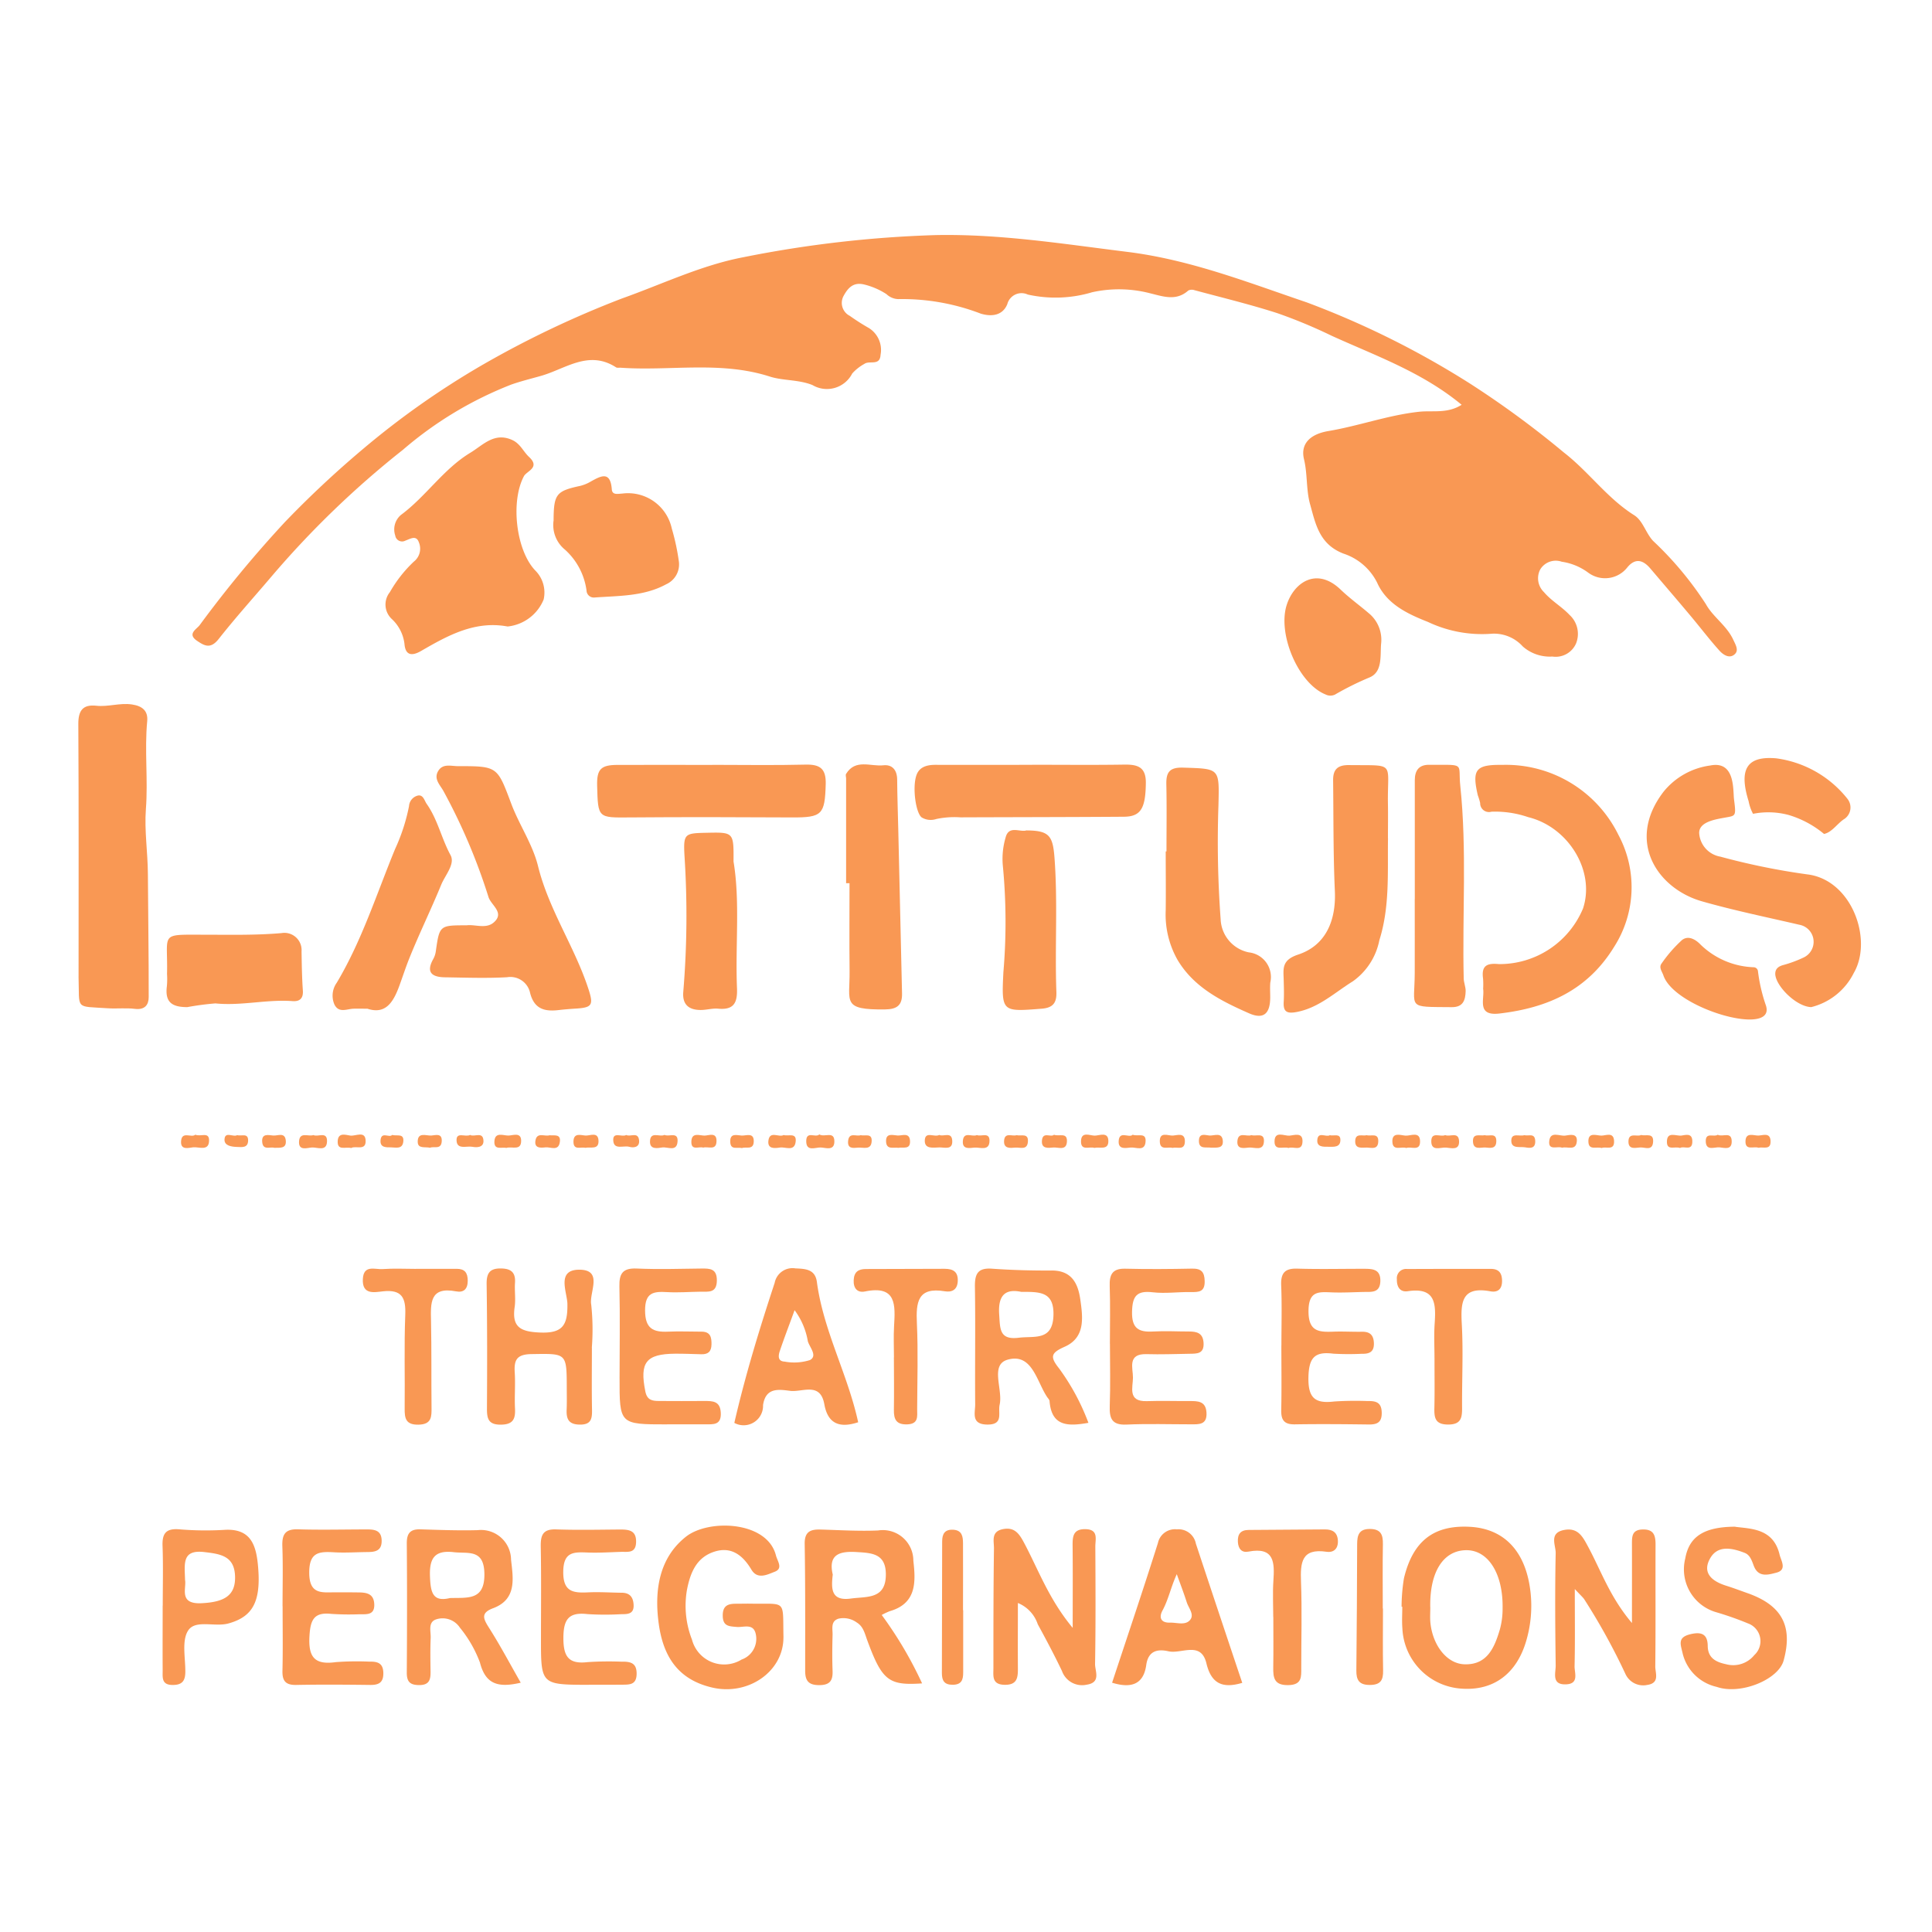 <?xml version="1.0" encoding="UTF-8"?>
<svg xmlns="http://www.w3.org/2000/svg" xmlns:xlink="http://www.w3.org/1999/xlink" width="148" height="148" viewBox="0 0 148 148">
  <rect x="0" y="0" width="148" height="148" fill="#333333" stroke="none"/>
  <defs>
    <clipPath id="clip-Plan_de_travail_1">
      <rect width="148" height="148"></rect>
    </clipPath>
  </defs>
  <g id="Plan_de_travail_1" data-name="Plan de travail – 1" clip-path="url(#clip-Plan_de_travail_1)">
    <rect width="148" height="148" fill="#fff"></rect>
    <g id="Groupe_536" data-name="Groupe 536" transform="translate(-2694.749 579.968)">
      <g id="Groupe_534" data-name="Groupe 534" transform="translate(-13.957 -22.417)">
        <path id="Tracé_4069" data-name="Tracé 4069" d="M2009.682,1311.691c-2.565.178-3.066-.214-4.2-3.291-.194-.526-.3-1.061-.8-1.369a1.741,1.741,0,0,0-1.395-.3c-.636.189-.452.785-.465,1.243-.025.916-.035,1.834,0,2.75.028.751-.2,1.1-1.03,1.1s-1.07-.356-1.069-1.1c0-3.239.015-6.478-.037-9.717-.016-.96.461-1.126,1.237-1.1,1.462.041,2.929.133,4.387.069a2.34,2.34,0,0,1,2.7,2.321c.18,1.588.272,3.261-1.8,3.86a5.146,5.146,0,0,0-.623.293,30.205,30.205,0,0,1,3.095,5.247m-6.846-8.344c-.126,1.1-.135,2.049,1.39,1.839,1.227-.169,2.693.078,2.677-1.877-.013-1.579-1.089-1.615-2.242-1.685-1.3-.079-2.187.175-1.826,1.723" transform="translate(769.663 -1740.287)" fill="#f99854"></path>
        <path id="Tracé_4071" data-name="Tracé 4071" d="M2531.14,1303.542a13.836,13.836,0,0,1,.183-2.182c.689-2.862,2.292-4.083,5.043-3.937,2.681.143,4.335,1.93,4.661,5.093a9.488,9.488,0,0,1-.334,3.629c-.727,2.519-2.494,3.85-4.95,3.676a4.843,4.843,0,0,1-4.542-4.624c-.044-.547-.007-1.1-.007-1.651l-.054,0m2.2.04c0,.365-.025.732,0,1.094.143,1.76,1.233,3.228,2.614,3.275,1.757.061,2.31-1.3,2.719-2.681a6.047,6.047,0,0,0,.206-1.617c.042-2.64-1.1-4.449-2.774-4.442-1.764.009-2.819,1.657-2.768,4.37" transform="translate(284.933 -1738.014)" fill="#f99854"></path>
        <path id="Tracé_4072" data-name="Tracé 4072" d="M2174.479,1306.805c0-2.37.013-4.289-.006-6.208-.007-.722-.009-1.366.987-1.344,1.019.023.75.777.753,1.33.016,3,.031,6-.02,8.992-.009.553.477,1.425-.637,1.591a1.635,1.635,0,0,1-1.9-1.051c-.578-1.211-1.209-2.4-1.852-3.576a2.67,2.67,0,0,0-1.523-1.631c0,1.744-.01,3.349,0,4.955.007.73-.023,1.335-1.029,1.312-.977-.022-.847-.678-.846-1.274,0-3.058,0-6.116.042-9.175.007-.544-.244-1.281.668-1.471s1.271.35,1.648,1.06c1.092,2.055,1.885,4.288,3.707,6.49" transform="translate(616.4 -1739.663)" fill="#f99854"></path>
        <path id="Tracé_4073" data-name="Tracé 4073" d="M2672.71,1307.085c0-2.316.006-4.183,0-6.051,0-.583,0-1.093.808-1.117.851-.026,1,.437,1,1.148-.014,3.112.014,6.224-.021,9.336-.006.511.375,1.288-.625,1.426a1.493,1.493,0,0,1-1.657-.833,48.756,48.756,0,0,0-3.171-5.748c-.1-.137-.233-.253-.712-.766,0,2.234.026,4.072-.017,5.907-.012.518.363,1.35-.647,1.393-1.145.049-.792-.873-.8-1.451-.038-2.867-.061-5.737,0-8.6.014-.594-.539-1.543.636-1.772,1.088-.212,1.445.531,1.872,1.326.975,1.816,1.646,3.805,3.333,5.8" transform="translate(161.011 -1740.303)" fill="#f99854"></path>
        <path id="Tracé_4074" data-name="Tracé 4074" d="M1655.782,1311.533c-1.751.411-2.7.112-3.126-1.544a9.378,9.378,0,0,0-1.539-2.677,1.581,1.581,0,0,0-1.777-.642c-.693.2-.437.916-.458,1.429-.036.853-.023,1.708-.01,2.561.009.61-.072,1.055-.866,1.056-.716,0-.959-.265-.954-.964.022-3.294.028-6.588,0-9.882-.006-.78.264-1.109,1.049-1.084,1.459.046,2.921.1,4.38.062a2.3,2.3,0,0,1,2.558,2.265c.15,1.39.477,3.025-1.377,3.716-.973.363-.746.811-.31,1.5.843,1.324,1.579,2.716,2.432,4.208m-5.426-6.488c1.359-.042,2.675.208,2.639-1.874-.033-1.91-1.254-1.513-2.346-1.64-1.472-.171-1.88.469-1.822,1.881.049,1.186.2,1.956,1.529,1.633" transform="translate(1092.816 -1740.182)" fill="#f99854"></path>
        <path id="Tracé_4075" data-name="Tracé 4075" d="M907.095,1311.383c-1.517.265-2.82.309-2.973-1.664-.008-.108-.117-.211-.185-.312-.81-1.208-1.149-3.385-3.016-2.865-1.391.388-.357,2.271-.623,3.453-.142.63.328,1.536-.951,1.52-1.259-.015-.918-.9-.923-1.545-.024-3,.027-5.994-.02-8.99-.015-.98.194-1.484,1.3-1.406,1.518.107,3.045.15,4.567.14,1.507-.009,2.018.936,2.2,2.182.2,1.4.415,2.943-1.19,3.657-1.05.467-1.149.758-.44,1.647a17.25,17.25,0,0,1,2.258,4.183m-5.143-10.033c-1.185-.249-1.8.211-1.692,1.748.076,1.076,0,1.952,1.5,1.766,1.211-.151,2.625.275,2.658-1.777.028-1.763-1.056-1.74-2.462-1.737" transform="translate(1884.985 -1759.938)" fill="#f99854"></path>
        <path id="Tracé_4076" data-name="Tracé 4076" d="M2783.316,1297.559c1.223.158,2.922.125,3.394,2.136.1.438.6,1.162-.25,1.378-.587.149-1.362.4-1.718-.5-.156-.4-.279-.852-.711-1.02-.947-.367-2.043-.61-2.63.4-.662,1.14.137,1.779,1.21,2.116.58.181,1.15.4,1.721.6,2.573.933,3.4,2.52,2.687,5.13-.4,1.472-3.31,2.657-5.128,2.021a3.463,3.463,0,0,1-2.6-2.527c-.156-.71-.443-1.258.581-1.506.858-.208,1.323-.006,1.332.9.01.958.683,1.246,1.415,1.4a2.076,2.076,0,0,0,2.151-.7,1.445,1.445,0,0,0-.495-2.433,23.947,23.947,0,0,0-2.4-.846,3.418,3.418,0,0,1-2.393-4.121c.292-1.658,1.4-2.429,3.843-2.438" transform="translate(58.322 -1738.149)" fill="#f99854"></path>
        <path id="Tracé_4077" data-name="Tracé 4077" d="M2273.872,1311.558c1.177-3.565,2.379-7.121,3.51-10.7a1.337,1.337,0,0,1,1.458-1.051,1.355,1.355,0,0,1,1.452,1.1q1.764,5.332,3.551,10.659c-1.5.448-2.369.073-2.744-1.49-.417-1.744-1.915-.7-2.911-.928-.817-.187-1.548-.053-1.7,1.054-.214,1.54-1.216,1.783-2.614,1.354m4.954-8.315c-.455.994-.631,1.924-1.094,2.782-.3.551-.113.953.574.931.527-.017,1.178.239,1.545-.214.334-.413-.119-.9-.261-1.345-.232-.725-.507-1.437-.764-2.154" transform="translate(520.025 -1740.203)" fill="#f99854"></path>
        <path id="Tracé_4078" data-name="Tracé 4078" d="M472.734,1305.487c0,1.587-.021,3.175.009,4.761.013.7-.068,1.157-.959,1.139-.858-.018-1.014-.455-.984-1.159.024-.548.01-1.1.009-1.648-.007-2.709-.007-2.635-2.708-2.594-1.131.017-1.34.454-1.278,1.415.058.912-.026,1.832.02,2.746.041.8-.136,1.233-1.078,1.244-.966.011-1.074-.463-1.07-1.241.018-3.174.023-6.349-.025-9.523-.013-.859.252-1.223,1.128-1.2.784.016,1.1.341,1.044,1.118-.041.608.063,1.231-.024,1.829-.226,1.549.443,1.893,1.917,1.959,1.775.08,2.147-.574,2.122-2.193-.014-.885-.857-2.6.88-2.619,1.911-.015.766,1.747.945,2.682a17.8,17.8,0,0,1,.047,3.288Z" transform="translate(2281.314 -1759.807)" fill="#f99854"></path>
        <path id="Tracé_4079" data-name="Tracé 4079" d="M694.233,1311.2c-1.406.461-2.317.13-2.587-1.38-.311-1.735-1.684-.907-2.618-1.027-.873-.112-1.876-.279-2.077,1.094a1.488,1.488,0,0,1-2.2,1.36c.835-3.628,1.923-7.188,3.09-10.727a1.392,1.392,0,0,1,1.6-1.108c.786.031,1.506.073,1.635,1.044.5,3.744,2.372,7.087,3.162,10.743m-4.871-8.585c-.4,1.1-.788,2.105-1.132,3.127-.114.337-.179.787.366.81a3.977,3.977,0,0,0,1.948-.119c.591-.33-.022-.957-.167-1.438a5.516,5.516,0,0,0-1.015-2.381" transform="translate(2080.208 -1759.798)" fill="#f99854"></path>
        <path id="Tracé_4080" data-name="Tracé 4080" d="M1170.763,1305.479c0-1.529.046-3.059-.017-4.585-.039-.938.26-1.323,1.231-1.294,1.708.052,3.418.01,5.128.013.641,0,1.256.03,1.237.935-.021.946-.7.825-1.3.839-.793.018-1.588.063-2.38.034-1.011-.037-1.807-.151-1.823,1.4-.016,1.588.766,1.652,1.9,1.608.731-.028,1.465.019,2.2.006.609-.011.888.261.909.871.022.666-.334.831-.915.817a21.158,21.158,0,0,1-2.2-.008c-1.428-.186-1.864.318-1.9,1.794-.035,1.59.494,2.048,1.969,1.869a25.007,25.007,0,0,1,2.562-.034c.606-.011,1.06.073,1.083.863.021.752-.322.94-.985.932-1.892-.024-3.785-.041-5.677-.01-.813.013-1.053-.334-1.036-1.1.036-1.65.011-3.3.01-4.953" transform="translate(1636.105 -1759.968)" fill="#f99854"></path>
        <path id="Tracé_4081" data-name="Tracé 4081" d="M1536.454,1305.662c0-1.527.041-3.055-.015-4.58-.033-.907.2-1.346,1.2-1.314,1.767.056,3.536.008,5.3.008.587,0,1.1.081,1.108.865s-.5.864-1.088.868c-.854.006-1.71.069-2.56.018-1.156-.069-1.909-.009-1.9,1.573.006,1.691.984,1.493,2.016,1.493.61,0,1.22,0,1.83.01s1.095.139,1.134.882c.045.861-.56.789-1.11.789a20.519,20.519,0,0,1-2.193-.029c-1.31-.14-1.585.453-1.658,1.681-.1,1.613.373,2.246,2.01,2.016a21.459,21.459,0,0,1,2.558-.039c.607-.012,1.073.079,1.089.861.015.741-.343.933-1.005.925-1.89-.023-3.781-.037-5.671,0-.8.014-1.07-.3-1.052-1.078.039-1.648.012-3.3.012-4.947Z" transform="translate(1193.896 -1740.166)" fill="#f99854"></path>
        <path id="Tracé_4082" data-name="Tracé 4082" d="M1018.361,1305.351c0-1.465.037-2.93-.014-4.392-.031-.888.184-1.382,1.193-1.357,1.7.042,3.411.029,5.116-.006.713-.014.953.263.966.963.016.825-.445.842-1.056.832-.974-.016-1.961.13-2.92.018-1.224-.143-1.561.279-1.588,1.488-.029,1.292.513,1.581,1.626,1.516.91-.053,1.826,0,2.74,0,.605,0,1.068.118,1.113.874.05.855-.522.822-1.077.832-1.1.019-2.193.06-3.289.028-1.49-.043-1.041,1.063-1.043,1.8s-.426,1.846,1.052,1.8c1.1-.037,2.192,0,3.289-.007.635,0,1.237,0,1.291.883.058.952-.581.9-1.2.9-1.645,0-3.292-.054-4.933.02-1.121.051-1.312-.478-1.277-1.436.058-1.584.016-3.171.014-4.758" transform="translate(1775.368 -1759.965)" fill="#f99854"></path>
        <path id="Tracé_4083" data-name="Tracé 4083" d="M586.281,1311.436c-3.64,0-3.639,0-3.632-3.6,0-2.32.043-4.642-.013-6.961-.025-1.013.272-1.424,1.337-1.377,1.643.072,3.291.021,4.937,0,.66-.008,1.2,0,1.191.924-.012.975-.646.842-1.25.85-.853.01-1.71.083-2.559.032-1.046-.063-1.694.028-1.689,1.408s.606,1.673,1.764,1.621c.852-.039,1.707,0,2.56,0,.67,0,.774.412.764.971s-.258.773-.78.76c-.67-.017-1.341-.047-2.01-.042-2.24.019-2.722.675-2.279,2.888.135.677.536.73,1.04.734q1.737.012,3.475,0c.639,0,1.216-.005,1.265.895.054.972-.577.892-1.193.892h-2.926" transform="translate(2173.519 -1759.873)" fill="#f99854"></path>
        <path id="Tracé_4084" data-name="Tracé 4084" d="M1769.771,1311.7c-3.652-.009-3.65-.009-3.646-3.593,0-2.322.027-4.645-.017-6.966-.017-.875.136-1.384,1.174-1.347,1.645.059,3.294.02,4.941.009.676,0,1.213.091,1.188.971s-.641.723-1.167.741c-.854.028-1.709.083-2.561.05-1.053-.041-1.83-.06-1.851,1.451-.022,1.58.769,1.657,1.927,1.6.851-.04,1.707.022,2.561.03.608.006.867.337.9.911.045.741-.465.731-.971.733a21.522,21.522,0,0,1-2.56-.007c-1.472-.172-1.847.433-1.846,1.854s.419,1.995,1.861,1.823a25.116,25.116,0,0,1,2.56-.034c.666-.01,1.208.051,1.188.956-.018.84-.563.8-1.121.809-.854.006-1.708,0-2.562.006" transform="translate(984.022 -1740.186)" fill="#f99854"></path>
        <path id="Tracé_4085" data-name="Tracé 4085" d="M1429.991,1305.52c0-1.524.041-3.051-.015-4.573-.034-.921.232-1.348,1.224-1.28a24.563,24.563,0,0,0,3.466.049c2.121-.155,2.493,1.231,2.63,2.842.229,2.682-.434,3.813-2.268,4.323-1.056.293-2.525-.314-3.086.535-.512.775-.208,2.107-.221,3.194-.008.679-.254.987-.971.984-.878,0-.761-.6-.765-1.134-.011-1.646,0-3.293,0-4.939Zm1.709-1.971c.121.63-.508,1.859,1.237,1.783,1.817-.08,2.631-.619,2.594-2.044-.04-1.573-1.1-1.729-2.36-1.875-1.731-.2-1.5.9-1.471,2.136" transform="translate(1291.182 -1740.069)" fill="#f99854"></path>
        <path id="Tracé_4086" data-name="Tracé 4086" d="M1276.46,1306.647c0-.855-.044-1.713.01-2.564.1-1.5.136-2.874-2.049-2.545-.587.088-.856-.31-.842-.918a.706.706,0,0,1,.79-.782c2.133-.013,4.267-.007,6.4-.01.607,0,.857.3.867.9.01.656-.329.924-.9.818-2.212-.408-2.275.865-2.183,2.534.117,2.13.005,4.272.021,6.409.005.763-.092,1.265-1.072,1.263s-1.068-.5-1.05-1.263c.03-1.281.008-2.564.01-3.846" transform="translate(1542.134 -1760.177)" fill="#f99854"></path>
        <path id="Tracé_4087" data-name="Tracé 4087" d="M2388.354,1306.573c0-.917-.05-1.837.011-2.75.095-1.4.092-2.636-1.911-2.25-.5.1-.776-.2-.808-.735-.036-.607.209-.92.823-.925q2.928-.022,5.857-.041c.559,0,.938.216.979.835s-.3.962-.873.877c-1.913-.283-2.007.83-1.952,2.286.084,2.2.017,4.4.02,6.6,0,.693.062,1.31-.989,1.33-1.093.021-1.17-.562-1.156-1.378.022-1.283.005-2.567.005-3.851Z" transform="translate(417.888 -1740.263)" fill="#f99854"></path>
        <path id="Tracé_4088" data-name="Tracé 4088" d="M358.682,1299.668c1.038,0,2.075,0,3.113,0,.618,0,.846.294.85.907,0,.654-.319.93-.89.821-2.038-.392-1.952.914-1.923,2.282.047,2.2.016,4.4.039,6.6.008.722.014,1.309-1,1.329-.99.019-1.067-.5-1.058-1.261.027-2.384-.047-4.771.046-7.153.052-1.317-.266-1.957-1.714-1.8-.639.071-1.6.292-1.535-.941.056-1.12.932-.721,1.51-.763.85-.062,1.708-.016,2.563-.016v-.01" transform="translate(2381.892 -1760.022)" fill="#f99854"></path>
        <path id="Tracé_4089" data-name="Tracé 4089" d="M793.9,1306.541c0-.793-.038-1.589.008-2.38.093-1.605.209-3.163-2.23-2.663-.56.115-.894-.223-.863-.869.03-.631.357-.85.932-.851q3.017,0,6.033-.017c.651,0,1.047.223,1.007.96-.036.667-.469.85-.993.762-2.081-.349-2.213.84-2.137,2.452.1,2.192.028,4.394.021,6.592,0,.534.12,1.116-.754,1.151-.847.033-1.04-.382-1.029-1.107.02-1.343.006-2.686,0-4.029" transform="translate(1983.287 -1760.116)" fill="#f99854"></path>
        <path id="Tracé_4090" data-name="Tracé 4090" d="M2492.99,1305.566c0,1.582-.022,3.164.01,4.745.016.742-.191,1.107-1.017,1.109s-1.04-.382-1.032-1.112q.049-4.835.061-9.671c0-.7.143-1.176.992-1.166.832.009.993.45.98,1.168-.03,1.642-.009,3.285-.009,4.927h.016" transform="translate(321.658 -1739.896)" fill="#f99854"></path>
        <path id="Tracé_4091" data-name="Tracé 4091" d="M2124.272,1306.284c0,1.589,0,3.177,0,4.766,0,.55-.11.937-.792.946-.662.009-.842-.322-.84-.9q.018-5.041.021-10.082c0-.588.208-.929.85-.893.677.039.744.524.747,1.031.009,1.711,0,3.422,0,5.133h.008" transform="translate(658.219 -1740.487)" fill="#f99854"></path>
        <path id="Tracé_4070" data-name="Tracé 4070" d="M1879.3,1305.036c.01,2.625-2.69,4.48-5.427,3.858-2.665-.606-3.783-2.406-4.126-4.9-.351-2.551.032-5.048,2.089-6.666,1.744-1.372,6.22-1.2,6.889,1.435.113.445.569,1-.093,1.253-.553.212-1.317.625-1.784-.159-.667-1.119-1.555-1.8-2.857-1.373-1.366.449-1.834,1.616-2.09,2.966a7.137,7.137,0,0,0,.392,3.764,2.549,2.549,0,0,0,3.8,1.529,1.683,1.683,0,0,0,1.1-1.887c-.156-.937-.928-.564-1.464-.611-.58-.051-1.07-.036-1.078-.859-.009-.783.408-.921,1.026-.919.366,0,.732-.012,1.1-.006,2.8.047,2.462-.366,2.526,2.577" transform="translate(889.421 -1737.164)" fill="#f99854"></path>
      </g>
      <g id="Groupe_535" data-name="Groupe 535" transform="translate(-54.919 -34.227)">
        <path id="Tracé_4049" data-name="Tracé 4049" d="M1088.093,13.006c-3.034-2.508-6.584-3.75-9.972-5.293a38.909,38.909,0,0,0-4.15-1.725c-2.087-.672-4.224-1.188-6.343-1.759a.612.612,0,0,0-.473.028c-.927.826-1.919.455-2.918.212a9.49,9.49,0,0,0-4.453-.08,9.749,9.749,0,0,1-4.926.174,1.126,1.126,0,0,0-1.566.736c-.357.876-1.2.977-2.029.729a16.8,16.8,0,0,0-6.336-1.115,1.37,1.37,0,0,1-.891-.379,5.512,5.512,0,0,0-1.706-.739c-.848-.211-1.257.281-1.586.883a1.111,1.111,0,0,0,.478,1.516,17.008,17.008,0,0,0,1.467.936,1.979,1.979,0,0,1,.893,2.05c-.047.884-.852.405-1.247.7a3.48,3.48,0,0,0-.925.733,2.174,2.174,0,0,1-3.044.884c-1.069-.43-2.254-.325-3.265-.65-3.777-1.213-7.618-.414-11.415-.677-.125-.009-.278.027-.37-.032-2.1-1.356-3.873.126-5.754.658-.751.213-1.512.4-2.249.656a28.644,28.644,0,0,0-8.324,5.008A71.089,71.089,0,0,0,996.9,26.192c-1.342,1.579-2.736,3.125-4.018,4.753-.619.786-1.077.54-1.661.143-.764-.519-.064-.868.193-1.188a89.888,89.888,0,0,1,6.544-7.914,77.439,77.439,0,0,1,5.972-5.587,63.53,63.53,0,0,1,9.01-6.363,75.665,75.665,0,0,1,10.838-5.174c3.093-1.1,6.085-2.55,9.318-3.162A88.3,88.3,0,0,1,1047.842.008c4.938-.094,9.776.685,14.655,1.289,4.814.6,9.213,2.334,13.722,3.863a67.253,67.253,0,0,1,12.544,6.241,72.3,72.3,0,0,1,7.156,5.256c1.92,1.485,3.32,3.507,5.391,4.808.675.424.874,1.346,1.451,1.97a25.951,25.951,0,0,1,4.047,4.849c.544.983,1.585,1.629,2.089,2.711.193.415.44.816.127,1.113-.407.387-.9.049-1.19-.276-.777-.867-1.483-1.8-2.232-2.69-1.012-1.207-2.038-2.4-3.058-3.6-.556-.653-1.146-.811-1.753-.081a2.166,2.166,0,0,1-2.993.412,4.485,4.485,0,0,0-2.036-.842,1.386,1.386,0,0,0-1.648.593,1.469,1.469,0,0,0,.288,1.736c.57.675,1.35,1.1,1.957,1.743a1.971,1.971,0,0,1,.508,2.171,1.7,1.7,0,0,1-1.822,1.02,3.127,3.127,0,0,1-2.266-.772,2.965,2.965,0,0,0-2.361-.977,9.666,9.666,0,0,1-4.9-.9c-1.514-.6-3.155-1.339-3.9-3.019a4.422,4.422,0,0,0-2.578-2.218c-1.856-.719-2.134-2.276-2.555-3.784-.31-1.109-.189-2.3-.466-3.447s.422-1.913,1.875-2.158c2.331-.393,4.566-1.215,6.927-1.475,1.049-.116,2.17.161,3.269-.532" transform="translate(1773.541 -527.741)" fill="#f99854"></path>
        <path id="Tracé_4050" data-name="Tracé 4050" d="M1250.89,277.59c-2.514-.468-4.6.7-6.628,1.872-.889.516-1.217.155-1.274-.526a3.108,3.108,0,0,0-.979-1.926,1.512,1.512,0,0,1-.14-2.053,10.01,10.01,0,0,1,1.83-2.333,1.257,1.257,0,0,0,.393-1.474c-.2-.594-.663-.268-1.037-.138a.529.529,0,0,1-.774-.385,1.458,1.458,0,0,1,.431-1.581c1.926-1.424,3.253-3.515,5.32-4.766.977-.591,1.834-1.6,3.208-.977.62.279.849.887,1.286,1.294.888.825-.175,1.076-.389,1.478-1.033,1.936-.61,5.671.866,7.221a2.384,2.384,0,0,1,.644,2.228,3.357,3.357,0,0,1-2.759,2.065" transform="translate(1537.666 -775.338)" fill="#f99854"></path>
        <path id="Tracé_4051" data-name="Tracé 4051" d="M1459.21,316.946c.008-2.058.2-2.279,2.06-2.68a3.014,3.014,0,0,0,.8-.335c.779-.433,1.493-.815,1.6.606.035.463.476.335.8.323a3.427,3.427,0,0,1,3.794,2.674,17.213,17.213,0,0,1,.546,2.546,1.666,1.666,0,0,1-.973,1.727c-1.719.939-3.641.876-5.515,1.017a.558.558,0,0,1-.589-.543,5.123,5.123,0,0,0-1.657-3.131,2.425,2.425,0,0,1-.87-2.2" transform="translate(1332.865 -822.791)" fill="#f99854"></path>
        <path id="Tracé_4052" data-name="Tracé 4052" d="M2416.959,451.205c-.068.941.113,2.136-.9,2.546a22.592,22.592,0,0,0-2.631,1.308.819.819,0,0,1-.723-.012c-2.08-.84-3.676-4.6-2.981-6.832.544-1.744,2.3-2.963,4.138-1.2.68.652,1.444,1.2,2.145,1.8a2.632,2.632,0,0,1,.951,2.389" transform="translate(438.504 -947.59)" fill="#f99854"></path>
        <path id="Tracé_4053" data-name="Tracé 4053" d="M842.457,630.361c0-6.447.019-12.894-.019-19.34-.006-1.048.363-1.508,1.375-1.4.913.1,1.794-.231,2.72-.1.822.119,1.257.5,1.181,1.289-.212,2.239.073,4.477-.1,6.729-.123,1.624.143,3.312.153,4.976.019,3.143.067,6.286.062,9.428,0,.593-.3.99-1.048.9-.686-.087-1.393,0-2.087-.046-2.559-.175-2.154.16-2.239-2.438" transform="translate(1913.23 -1101.3)" fill="#f99854"></path>
        <path id="Tracé_4054" data-name="Tracé 4054" d="M1302.17,701.7c.629-.094,1.486.3,2.085-.217.875-.752-.205-1.32-.4-1.959a45.2,45.2,0,0,0-3.43-8.079c-.256-.488-.8-.95-.412-1.58.353-.578.978-.359,1.5-.36,3.057,0,3.013.02,4.092,2.886.609,1.617,1.637,3.107,2.045,4.761.826,3.354,2.813,6.192,3.866,9.43.387,1.19.3,1.416-.917,1.492-.456.028-.912.064-1.366.117-1.061.125-1.863-.067-2.185-1.3a1.545,1.545,0,0,0-1.771-1.215c-1.582.088-3.172.029-4.759.005-.947-.015-1.48-.343-.9-1.385a1.7,1.7,0,0,0,.2-.578c.287-2.019.284-2.02,2.353-2.02" transform="translate(1483.231 -1176.556)" fill="#f99854"></path>
        <path id="Tracé_4055" data-name="Tracé 4055" d="M2892.789,707.08c-1.192-.032-2.832-1.73-2.758-2.619.027-.328.244-.492.558-.59a9.406,9.406,0,0,0,1.63-.6,1.327,1.327,0,0,0-.343-2.5c-2.5-.582-5.035-1.1-7.48-1.8-3.381-.973-5.828-4.586-2.933-8.38a5.546,5.546,0,0,1,3.582-2.02c1.943-.389,1.734,1.9,1.827,2.611.169,1.306.122,1.231-.7,1.382-.7.13-1.989.313-1.971,1.183a1.955,1.955,0,0,0,1.62,1.806,52.829,52.829,0,0,0,6.821,1.38c3.311.537,4.857,5.027,3.406,7.524a4.973,4.973,0,0,1-3.264,2.623" transform="translate(-4.368 -1175.671)" fill="#f99854"></path>
        <path id="Tracé_4056" data-name="Tracé 4056" d="M2658.173,705.63a5.928,5.928,0,0,0-.006-.783c-.133-.971.268-1.2,1.21-1.108a6.928,6.928,0,0,0,6.45-4.266c.948-2.887-1.142-6.242-4.195-6.988a7.8,7.8,0,0,0-2.823-.42.674.674,0,0,1-.864-.662,4.687,4.687,0,0,0-.18-.594c-.46-1.981-.157-2.355,1.861-2.33a9.6,9.6,0,0,1,8.914,5.369,8.471,8.471,0,0,1-.325,8.558c-2.044,3.342-5.112,4.687-8.789,5.119-1.777.209-1.13-1.093-1.253-1.894" transform="translate(205.11 -1175.626)" fill="#f99854"></path>
        <path id="Tracé_4057" data-name="Tracé 4057" d="M2416.332,694.35c-.039,2.618.148,5.235-.665,7.813a5.047,5.047,0,0,1-2.029,3.137c-1.4.866-2.616,2.041-4.332,2.355-.742.136-1.009-.044-.963-.786.033-.541.014-1.087,0-1.63-.016-.871-.2-1.554,1.1-1.986,2.127-.7,2.92-2.61,2.818-4.872-.127-2.821-.1-5.65-.133-8.475-.011-.823.333-1.182,1.215-1.171,3.637.045,2.928-.309,2.984,2.982.015.878,0,1.756,0,2.634" transform="translate(439.663 -1175.867)" fill="#f99854"></path>
        <path id="Tracé_4058" data-name="Tracé 4058" d="M2255.358,698.45c0-1.713.027-3.427-.011-5.139-.021-.94.255-1.313,1.292-1.281,2.83.089,2.763.036,2.7,2.888a80.685,80.685,0,0,0,.167,8.711,2.7,2.7,0,0,0,2.152,2.552,1.9,1.9,0,0,1,1.652,2.314c-.03.374-.006.752-.006,1.128,0,1.246-.5,1.724-1.628,1.224-2.108-.93-4.194-1.966-5.458-4.067a7.026,7.026,0,0,1-.919-3.816c.019-1.5,0-3.01,0-4.514Z" transform="translate(583.668 -1178.967)" fill="#f99854"></path>
        <path id="Tracé_4059" data-name="Tracé 4059" d="M1839.585,696.9q0-4.007,0-8.014c0-.123-.057-.276,0-.364.72-1.169,1.883-.546,2.851-.654.676-.075,1.054.359,1.06,1.089.01,1.294.056,2.587.086,3.88q.143,6.254.287,12.508c.022.9-.38,1.213-1.294,1.224-3.337.041-2.7-.559-2.724-2.914-.025-2.251-.005-4.5-.005-6.754h-.257" transform="translate(974.899 -1174.984)" fill="#f99854"></path>
        <path id="Tracé_4060" data-name="Tracé 4060" d="M1938.006,688.2c2.339,0,4.677.025,7.015-.011,1.01-.016,1.7.141,1.688,1.4-.023,1.935-.371,2.583-1.68,2.593-4.172.03-8.344.03-12.517.047a6.713,6.713,0,0,0-1.864.129,1.333,1.333,0,0,1-1.092-.113c-.464-.287-.768-2.359-.4-3.3.243-.612.834-.741,1.457-.739,2.463.008,4.925,0,7.388,0Z" transform="translate(890.736 -1175.357)" fill="#f99854"></path>
        <path id="Tracé_4061" data-name="Tracé 4061" d="M1525.373,688.126c2.381,0,4.763.042,7.143-.018,1.122-.028,1.579.322,1.545,1.5-.066,2.332-.271,2.558-2.595,2.546-4.132-.022-8.264-.034-12.4,0-2.451.02-2.45.064-2.515-2.414-.034-1.275.275-1.605,1.551-1.609,2.423-.007,4.845,0,7.268,0Z" transform="translate(1278.861 -1175.276)" fill="#f99854"></path>
        <path id="Tracé_4062" data-name="Tracé 4062" d="M2577.986,698.65q0-4.557,0-9.115c0-.738.318-1.191,1.119-1.175.25.005.5,0,.751,0,1.958-.006,1.445,0,1.615,1.618.516,4.915.145,9.837.262,14.754.008.327.159.654.148.978-.021.671-.186,1.224-1.062,1.216-3.5-.032-2.847.148-2.838-2.633.006-1.881,0-3.762,0-5.643" transform="translate(280.062 -1175.514)" fill="#f99854"></path>
        <path id="Tracé_4063" data-name="Tracé 4063" d="M1175.315,744.554c-.471,0-.764-.009-1.056,0-.514.019-1.112.353-1.455-.309a1.7,1.7,0,0,1,.174-1.682c1.926-3.23,3.05-6.8,4.472-10.251a14.46,14.46,0,0,0,1.063-3.275.891.891,0,0,1,.679-.811c.412-.082.5.39.672.636.843,1.191,1.133,2.647,1.829,3.927.372.684-.409,1.525-.714,2.269-.778,1.893-1.68,3.736-2.443,5.635-.276.687-.506,1.4-.762,2.1-.462,1.263-1.054,2.229-2.459,1.758" transform="translate(1602.488 -1213.024)" fill="#f99854"></path>
        <path id="Tracé_4064" data-name="Tracé 4064" d="M2044.931,773.265c1.725.011,2.006.41,2.133,2.076.26,3.435.021,6.871.146,10.3.029.795-.228,1.21-1.12,1.28-3.06.24-3.093.268-2.939-2.8a45.208,45.208,0,0,0-.048-8.206,5.76,5.76,0,0,1,.215-2.1c.247-.982,1.119-.379,1.612-.557" transform="translate(783.382 -1255.392)" fill="#f99854"></path>
        <path id="Tracé_4065" data-name="Tracé 4065" d="M957.158,910.03c.072-3.123-.613-2.974,2.754-2.969,2,0,4,.051,6.009-.123a1.319,1.319,0,0,1,1.541,1.4c.017,1,.03,2,.1,2.994.046.623-.255.855-.787.816-1.977-.146-3.932.377-5.908.175a21.307,21.307,0,0,0-2.157.285c-1.193,0-1.721-.386-1.564-1.607a5.953,5.953,0,0,0,.008-.969" transform="translate(1805.306 -1381.199)" fill="#f99854"></path>
        <path id="Tracé_4066" data-name="Tracé 4066" d="M1632.1,778.794c.51,3.05.13,6.386.265,9.708.045,1.1-.236,1.677-1.441,1.563-.447-.042-.909.107-1.363.1-.909-.007-1.4-.439-1.309-1.409a70.366,70.366,0,0,0,.092-10.385c-.094-1.726,0-1.745,1.706-1.781,2.065-.044,2.065-.044,2.05,2.2" transform="translate(1173.76 -1258.537)" fill="#f99854"></path>
        <path id="Tracé_4067" data-name="Tracé 4067" d="M3015.259,682.715a8.368,8.368,0,0,0-5.481-3.129c-2.181-.187-2.9.752-2.11,3.29a3.345,3.345,0,0,0,.338.961,6.021,6.021,0,0,1,2.719.087,7.656,7.656,0,0,1,2.72,1.455c.585-.117,1-.768,1.5-1.113a1.059,1.059,0,0,0,.313-1.55" transform="translate(-124.047 -1167.236)" fill="#f99854"></path>
        <path id="Tracé_4068" data-name="Tracé 4068" d="M2905.432,915.746a.015.015,0,0,1,0,0,.339.339,0,0,0-.312-.3,6.135,6.135,0,0,1-4.083-1.733c-.423-.441-.971-.713-1.43-.345a10.486,10.486,0,0,0-1.549,1.777c-.246.313.023.61.128.921.867,2.569,8.657,4.772,7.855,2.308a12.653,12.653,0,0,1-.609-2.623" transform="translate(-21.096 -1387.091)" fill="#f99854"></path>
        <path id="Tracé_4108" data-name="Tracé 4108" d="M1130.3,1169.467c.347.172,1.051-.314,1.039.469-.013.82-.738.459-1.151.481-.369.02-1.056.3-.99-.494.061-.728.714-.318,1.1-.457" transform="translate(1643.38 -1628.256)" fill="#f99854"></path>
        <path id="Tracé_4109" data-name="Tracé 4109" d="M1789.184,1168.624c.411.251,1.165-.307,1.152.557-.011.726-.672.457-1.046.443-.4-.016-1.12.352-1.109-.5.01-.8.725-.215,1-.5" transform="translate(1023.248 -1627.463)" fill="#f99854"></path>
        <path id="Tracé_4110" data-name="Tracé 4110" d="M976.99,1168.987c.4.176,1.041-.24,1.053.41.016.892-.77.507-1.223.557-.348.039-.954.233-.922-.442.04-.851.793-.254,1.092-.525" transform="translate(1787.64 -1627.805)" fill="#f99854"></path>
        <path id="Tracé_4114" data-name="Tracé 4114" d="M2397.714,1169.863c-.386-.135-1.071.245-1.07-.49,0-.854.742-.423,1.141-.454.364-.029,1.051-.3,1,.488-.047.753-.707.31-1.073.457" transform="translate(450.659 -1627.663)" fill="#f99854"></path>
        <path id="Tracé_4115" data-name="Tracé 4115" d="M2550.794,1170.009c-.372-.144-1.031.266-1.064-.475-.035-.773.64-.5,1-.474.4.033,1.137-.381,1.121.477-.014.74-.69.329-1.061.472" transform="translate(306.6 -1627.806)" fill="#f99854"></path>
        <path id="Tracé_4116" data-name="Tracé 4116" d="M2601.412,1169.4c.363.164,1.029-.291,1.067.458s-.612.526-1,.5c-.412-.033-1.14.324-1.128-.5.01-.749.7-.289,1.058-.454" transform="translate(258.96 -1628.189)" fill="#f99854"></path>
        <path id="Tracé_4117" data-name="Tracé 4117" d="M1586.363,1169.288c.362.167,1.063-.281,1,.518s-.76.381-1.17.442c-.361.054-.949.176-.941-.444.01-.836.74-.328,1.108-.516" transform="translate(1214.208 -1628.088)" fill="#f99854"></path>
        <path id="Tracé_4118" data-name="Tracé 4118" d="M1180.452,1169.9c-.437-.124-1.094.247-1.041-.555.044-.669.634-.445.964-.4.406.058,1.153-.405,1.175.4.021.792-.761.351-1.1.55" transform="translate(1596.128 -1627.695)" fill="#f99854"></path>
        <path id="Tracé_4119" data-name="Tracé 4119" d="M1943.322,1169.306c.35.153.944-.266,1,.411.064.774-.585.538-.977.544-.457.008-1.177.165-1.122-.578.051-.678.751-.173,1.1-.377" transform="translate(878.29 -1628.105)" fill="#f99854"></path>
        <path id="Tracé_4120" data-name="Tracé 4120" d="M2146.236,1169.918c-.361-.13-1.035.265-1.02-.512s.677-.429,1.042-.427,1.057-.34,1.052.427c0,.711-.663.416-1.075.512" transform="translate(687.263 -1627.725)" fill="#f99854"></path>
        <path id="Tracé_4121" data-name="Tracé 4121" d="M2754.446,1170.02c-.347-.156-1.081.266-.986-.529.091-.772.8-.341,1.223-.4.338-.044.968-.228.884.477s-.715.341-1.121.449" transform="translate(114.889 -1627.839)" fill="#f99854"></path>
        <path id="Tracé_4122" data-name="Tracé 4122" d="M1740,1169.311c.373.117,1.008-.214.926.507-.091.793-.78.387-1.2.451-.382.058-.961.136-.891-.507.09-.828.814-.233,1.17-.452" transform="translate(1069.694 -1628.104)" fill="#f99854"></path>
        <path id="Tracé_4125" data-name="Tracé 4125" d="M2195.186,1169.009c.406.158,1.026-.2.991.5-.041.821-.727.444-1.142.481-.363.032-.945.175-.922-.467.032-.881.8-.223,1.073-.513" transform="translate(641.249 -1627.825)" fill="#f99854"></path>
        <path id="Tracé_4128" data-name="Tracé 4128" d="M1334.868,1169.292c.34.187,1-.3,1.028.454.017.512-.511.521-.843.456-.426-.085-1.158.232-1.216-.439-.065-.763.682-.271,1.031-.47" transform="translate(1450.808 -1628.092)" fill="#f99854"></path>
        <path id="Tracé_4129" data-name="Tracé 4129" d="M2095.292,1169.077c.395.15,1.01-.209.987.5-.024.758-.661.441-1.05.476s-.926.119-.863-.547c.067-.7.679-.2.927-.432" transform="translate(735.121 -1627.889)" fill="#f99854"></path>
        <path id="Tracé_4130" data-name="Tracé 4130" d="M1486.676,1170.037c-.34-.094-.921.23-.907-.491.014-.7.588-.465.933-.449s.944-.308.984.372c.044.752-.608.476-1.01.568" transform="translate(1307.829 -1627.849)" fill="#f99854"></path>
        <path id="Tracé_4131" data-name="Tracé 4131" d="M2805.428,1170.066c-.4-.124-.986.2-1.019-.463-.041-.8.629-.484,1-.488.336,0,.925-.3.965.392.046.807-.628.411-.945.559" transform="translate(66.938 -1627.863)" fill="#f99854"></path>
        <path id="Tracé_4132" data-name="Tracé 4132" d="M2857.428,1169.391c.411.094.977-.19.928.531-.047.693-.593.418-.939.421s-.94.22-.949-.43c-.011-.766.666-.359.96-.521" transform="translate(17.947 -1628.185)" fill="#f99854"></path>
        <path id="Tracé_4133" data-name="Tracé 4133" d="M2907.4,1170.223c-.383-.157-1,.223-1.011-.454-.013-.862.712-.445,1.115-.5.3-.039.809-.221.831.4.03.845-.644.362-.935.548" transform="translate(-29.028 -1628.02)" fill="#f99854"></path>
        <path id="Tracé_4134" data-name="Tracé 4134" d="M2957.852,1169.059c.387.2,1.073-.294,1.074.519,0,.688-.585.471-.94.444-.382-.03-1.038.305-1.048-.469-.01-.721.636-.286.914-.494" transform="translate(-76.601 -1627.872)" fill="#f99854"></path>
        <path id="Tracé_4135" data-name="Tracé 4135" d="M3009.583,1170.237c-.349-.146-1.039.26-1-.537.035-.67.631-.393.98-.4s.922-.271.941.434-.559.411-.925.5" transform="translate(-125.202 -1628.052)" fill="#f99854"></path>
        <path id="Tracé_4137" data-name="Tracé 4137" d="M2349.411,1169.5c.358.113.979-.216.963.453-.019.814-.727.465-1.15.5-.362.03-.947.175-.884-.505.069-.748.715-.294,1.07-.448" transform="translate(496.119 -1628.286)" fill="#f99854"></path>
        <path id="Tracé_4138" data-name="Tracé 4138" d="M2248.6,1170.083c-.352-.1-.939.215-.97-.462-.037-.827.64-.455,1.007-.481.342-.024.932-.255.912.465-.02.7-.594.384-.949.478" transform="translate(590.886 -1627.891)" fill="#f99854"></path>
        <path id="Tracé_4140" data-name="Tracé 4140" d="M1992.7,1169.422c.34.146.974-.256.974.432,0,.822-.711.5-1.142.53-.367.024-.948.179-.9-.5.055-.78.713-.289,1.069-.458" transform="translate(831.795 -1628.214)" fill="#f99854"></path>
        <path id="Tracé_4142" data-name="Tracé 4142" d="M1383.929,1170.094c-.371-.084-.966.2-.93-.5.039-.754.681-.444,1.064-.447.345,0,.968-.286.985.375.02.831-.718.431-1.119.569" transform="translate(1404.542 -1627.899)" fill="#f99854"></path>
        <path id="Tracé_4143" data-name="Tracé 4143" d="M1639.849,1170.1c-.331-.107-.921.264-.908-.451.014-.761.643-.461,1.018-.468.33-.007.922-.287.909.42-.013.763-.647.387-1.019.5" transform="translate(1163.688 -1627.93)" fill="#f99854"></path>
        <path id="Tracé_4146" data-name="Tracé 4146" d="M2299.328,1170.192c-.36-.074-.97.17-.936-.573.028-.6.547-.366.843-.358.347.009.915-.265.983.375s-.455.541-.89.555" transform="translate(543.12 -1628.014)" fill="#f99854"></path>
        <path id="Tracé_4147" data-name="Tracé 4147" d="M1437.312,1169.6c.383.029.873-.114.786.508-.1.743-.706.374-1.1.417-.348.038-.86.088-.773-.5.105-.713.732-.3,1.082-.428" transform="translate(1354.457 -1628.373)" fill="#f99854"></path>
        <path id="Tracé_4148" data-name="Tracé 4148" d="M1284.368,1170.329c-.4-.092-.944.1-.953-.453-.011-.77.646-.461,1.035-.482.309-.016.838-.222.806.429-.034.686-.614.367-.888.505" transform="translate(1498.252 -1628.147)" fill="#f99854"></path>
        <path id="Tracé_4149" data-name="Tracé 4149" d="M2705.263,1169.571c.317.095.816-.2.839.446.022.6-.4.552-.765.487-.4-.072-1.08.144-1.068-.526.012-.627.65-.281.994-.407" transform="translate(161.171 -1628.354)" fill="#f99854"></path>
        <path id="Tracé_4151" data-name="Tracé 4151" d="M1892.854,1170.269c-.376-.058-.918.172-.947-.478-.031-.7.547-.479.893-.464s.915-.262.942.426-.54.437-.888.516" transform="translate(925.638 -1628.082)" fill="#f99854"></path>
        <path id="Tracé_4152" data-name="Tracé 4152" d="M2046.174,1169.587c.353.089.935-.194.87.521-.06.652-.6.4-.961.432-.394.033-.908.1-.862-.531.049-.673.625-.306.953-.421" transform="translate(781.365 -1628.369)" fill="#f99854"></path>
        <path id="Tracé_4155" data-name="Tracé 4155" d="M1538.41,1169.347c.334.167.914-.27.99.4.061.539-.4.606-.754.505-.421-.12-1.15.252-1.22-.435-.08-.781.661-.273.984-.467" transform="translate(1259.224 -1628.143)" fill="#f99854"></path>
        <path id="Tracé_4156" data-name="Tracé 4156" d="M1690.334,1170.373c-.371-.088-.861.175-.892-.456-.037-.737.525-.515.879-.5s.943-.26.921.459c-.02.68-.609.373-.908.5" transform="translate(1116.167 -1628.168)" fill="#f99854"></path>
        <path id="Tracé_4157" data-name="Tracé 4157" d="M1843.486,1169.6c.328.086.868-.179.843.446-.03.74-.651.47-1.054.508-.359.034-.813.1-.751-.513.071-.7.635-.315.962-.441" transform="translate(972.114 -1628.381)" fill="#f99854"></path>
        <path id="Tracé_4158" data-name="Tracé 4158" d="M1082.193,1170.241c-.306-.1-.859.224-.922-.434-.067-.7.484-.535.842-.506s.9-.279.964.386c.059.64-.451.54-.884.554" transform="translate(1688.484 -1628.055)" fill="#f99854"></path>
        <path id="Tracé_4160" data-name="Tracé 4160" d="M2453.123,1169.51c.309.082.8-.169.81.349.011.614-.534.536-.934.536-.363,0-.867.031-.836-.5.042-.708.664-.206.96-.384" transform="translate(398.415 -1628.289)" fill="#f99854"></path>
        <path id="Tracé_4161" data-name="Tracé 4161" d="M2502.4,1169.6c.336.1.928-.22.88.522-.039.6-.52.435-.856.426-.377-.011-.943.146-.907-.529.032-.6.555-.331.884-.419" transform="translate(351.967 -1628.38)" fill="#f99854"></path>
        <path id="Tracé_4162" data-name="Tracé 4162" d="M2655.349,1169.579c.321.116.913-.239.879.5-.026.585-.486.47-.828.447-.363-.024-.923.214-.958-.445-.038-.7.548-.418.907-.5" transform="translate(208.063 -1628.362)" fill="#f99854"></path>
        <path id="Tracé_4163" data-name="Tracé 4163" d="M1235.93,1169.34c.388.1.918-.142.859.491s-.584.459-.962.457c-.354,0-.822.026-.784-.53.05-.726.674-.17.887-.418" transform="translate(1543.775 -1628.137)" fill="#f99854"></path>
        <path id="Tracé_4164" data-name="Tracé 4164" d="M1033.356,1169.289c.318.106.861-.205.833.444-.023.554-.49.473-.848.462-.42-.013-.983-.09-.96-.572.031-.656.667-.151.974-.334" transform="translate(1734.485 -1628.075)" fill="#f99854"></path>
      </g>
    </g>
  </g>
</svg>
